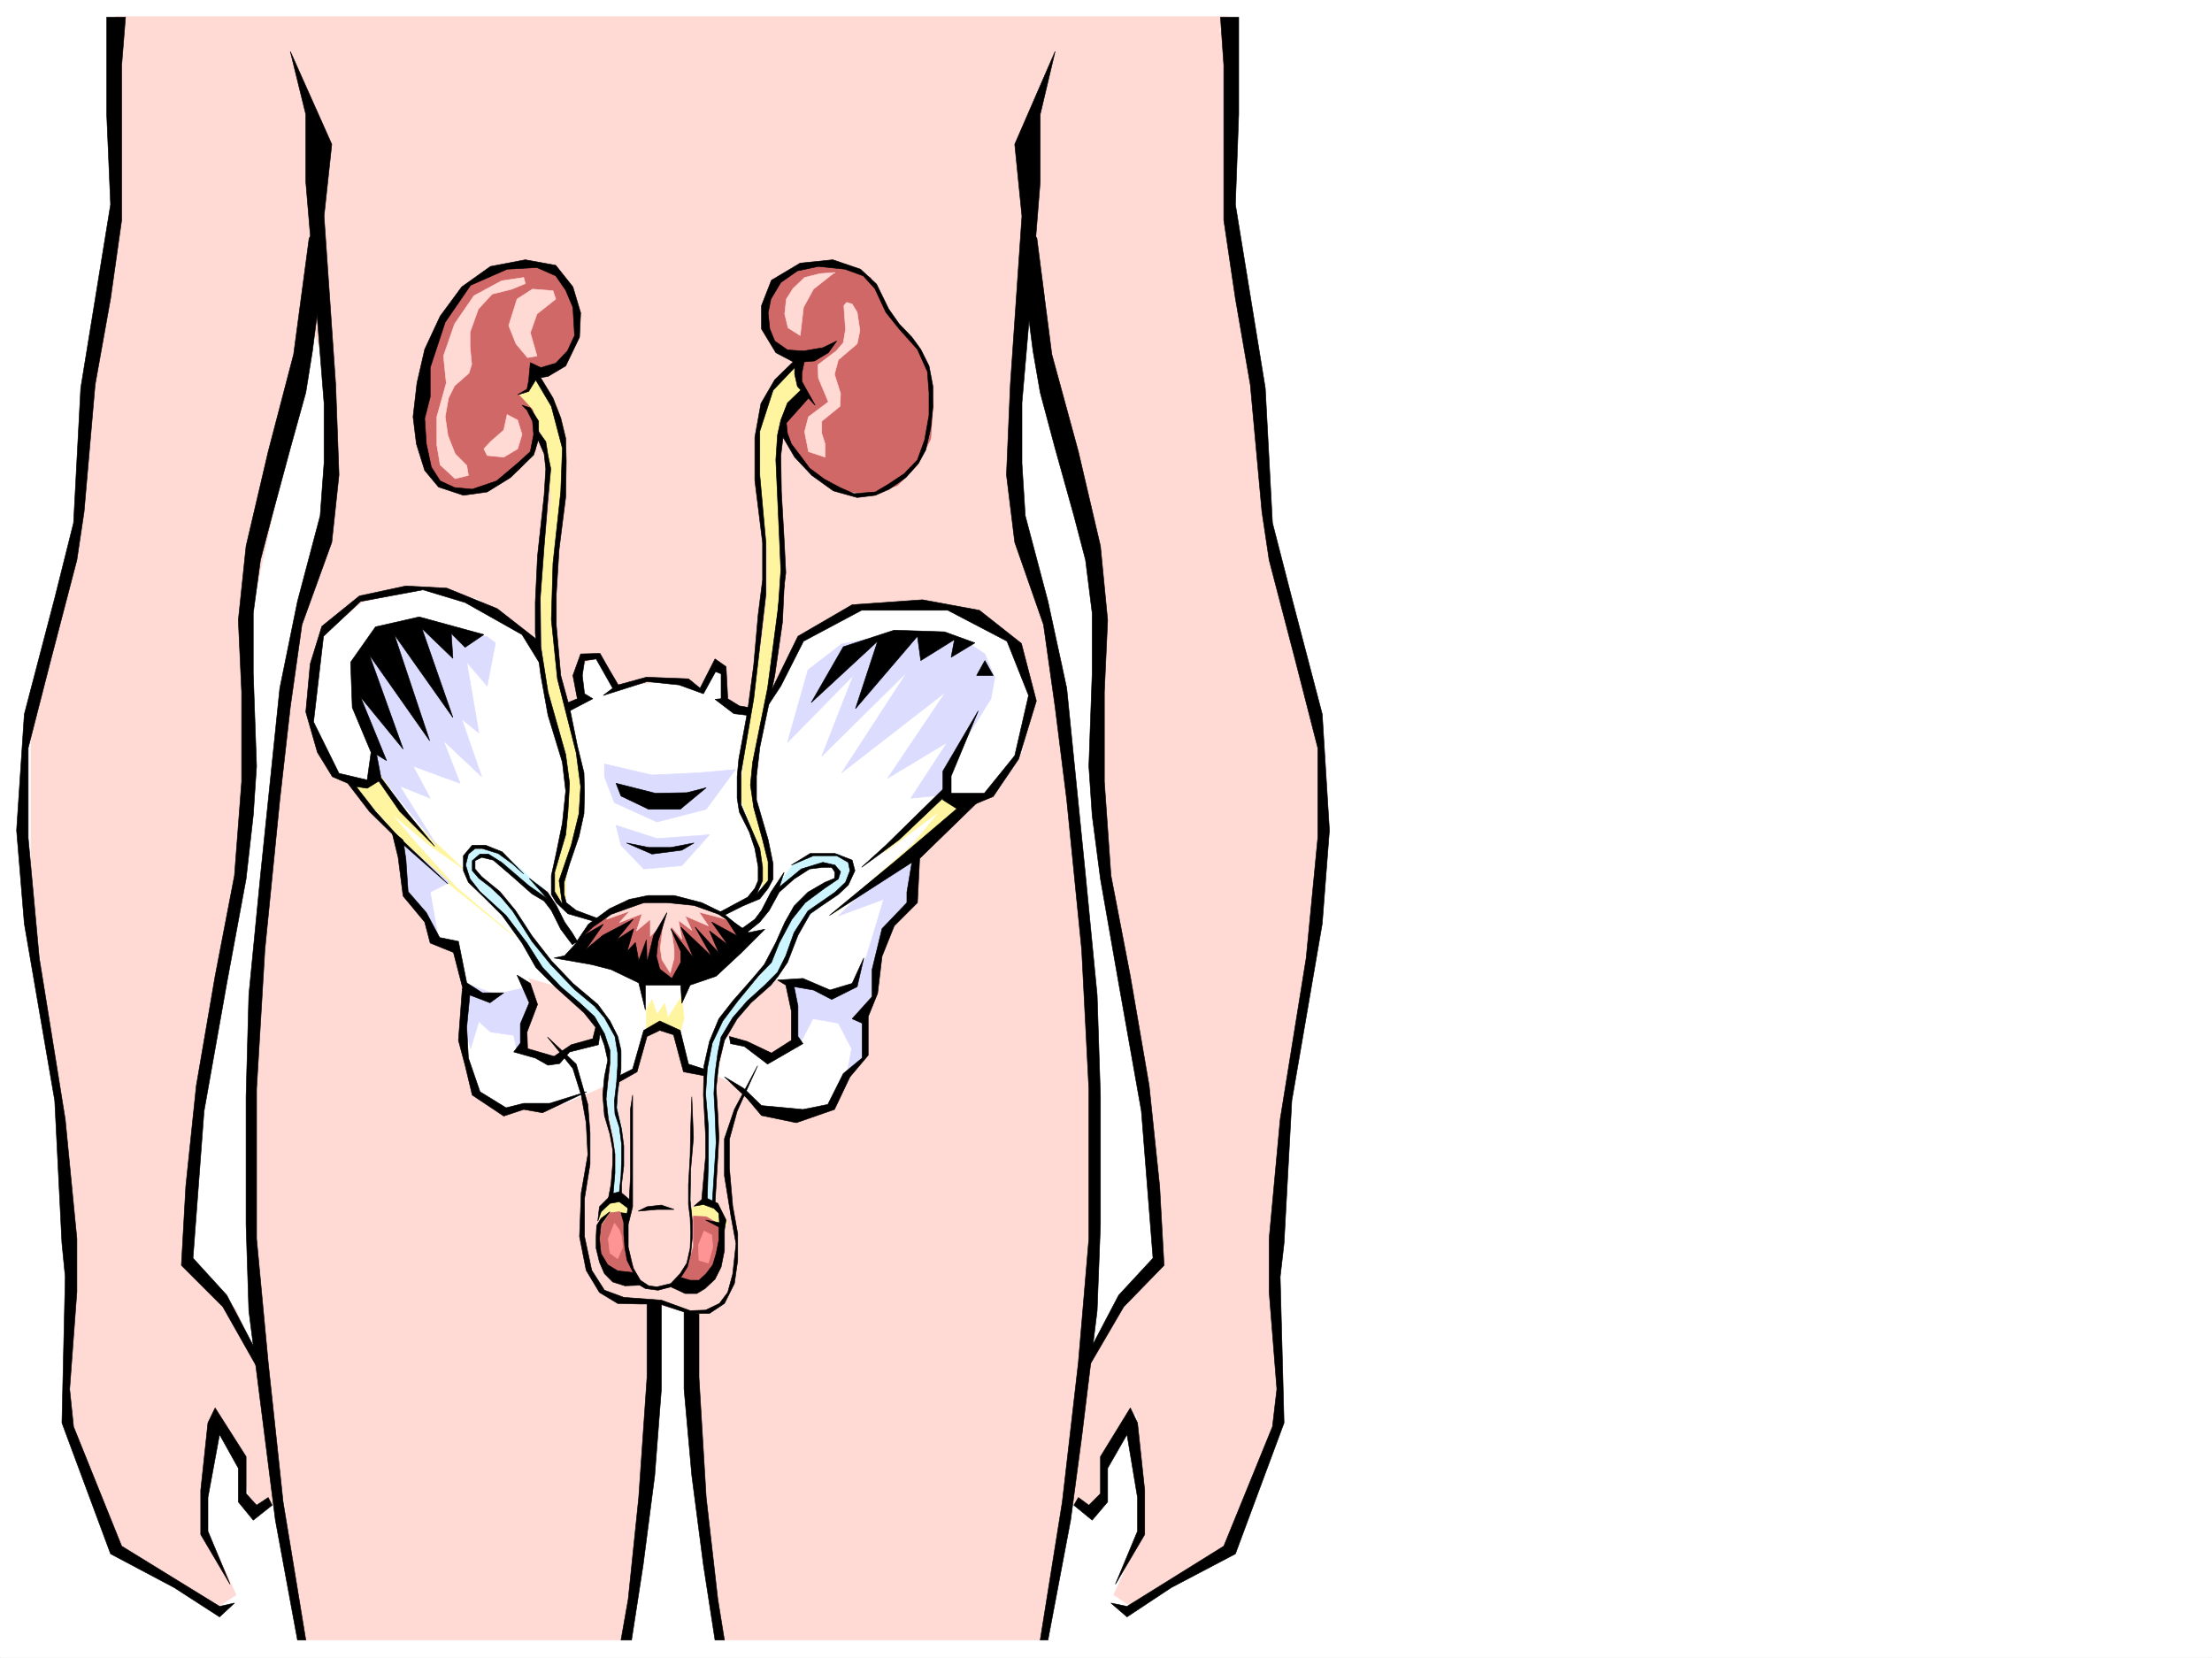 <svg xmlns="http://www.w3.org/2000/svg" width="2997.016" height="2246.297"><rect width="100%" height="100%" fill="#333333" stroke="none"/><defs><clipPath id="a"><path d="M0 0h2997v2244.137H0Zm0 0"/></clipPath></defs><path fill="#fff" d="M0 2246.297h2997.016V0H0Zm0 0"/><g clip-path="url(#a)" transform="translate(0 2.16)"><path fill="#fff" fill-rule="evenodd" stroke="#fff" stroke-linecap="square" stroke-linejoin="bevel" stroke-miterlimit="10" stroke-width=".743" d="M.742 2244.137h2995.531V-2.16H.743Zm0 0"/></g><path fill="#ffd9d4" fill-rule="evenodd" stroke="#ffd9d4" stroke-linecap="square" stroke-linejoin="bevel" stroke-miterlimit="10" stroke-width=".743" d="M156.594 22.484h1507.504l-279.489 425.407-7.468 238.941 62.168 214.969 31.476 316.828 14.234 217.242v246.406l-14.234 177.516-31.476 216.457-30.73 146.078H974.761l-21.7-207.465-8.25-139.351v-92.864l-54.699-15.718v170.75l-37.46 284.648H411.331l-53.918-385.02-15.758-216.456v-200.739l23.969-216.457 15.758-217.203 21.699-137.828 39.727-122.852 7.507-70.378v-130.32l-22.484-69.677zm0 0"/><path fill="#ffd9d4" fill-rule="evenodd" stroke="#ffd9d4" stroke-linecap="square" stroke-linejoin="bevel" stroke-miterlimit="10" stroke-width=".743" d="m411.332 400.734-14.234 170.008-55.442 253.918v193.23l-14.234 194.016-38.942 184.239-31.476 208.988v100.37l62.914 69.677 37.496 84.613 23.969 177.512-39.727 8.992-7.508-31.434-6.726-47.195-38.942-53.176-7.507 100.371v61.387l38.945 84.652-23.969 15.715-131.105-68.89-69.676-185.766v-247.934l-7.504-137.789-30.734-216.496-14.977-138.531V964.715l37.457-154.29 23.969-84.652 15.016-140.054 14.976-130.32 23.223-155.032V22.484L373.133 246.41Zm1005.496 0 15.016 170.008 54.66 253.918v193.23l15.758 194.016 37.457 184.239 30.734 208.988v100.37l-61.469 69.677-38.199 84.613-23.226 177.512 38.945 8.992 6.766-31.434 8.992-47.195 37.457-53.176 8.25 100.371v61.387l-38.985 84.652 23.227 15.715 131.887-68.89 68.933-185.766v-247.934l8.25-137.789 30.692-216.496 15.015-138.531V964.715l-38.242-154.29-23.223-84.652-15.718-140.054-15.758-130.32-22.445-155.032V22.484L1455.066 246.41Zm0 0"/><path fill="#fff" fill-rule="evenodd" stroke="#fff" stroke-linecap="square" stroke-linejoin="bevel" stroke-miterlimit="10" stroke-width=".743" d="m983.758 1405.137-11.965 52.433 34.445 17.243 29.246 30.695 53.176 5.98 40.469-14.976 20.957-41.914 24.75-26.977-5.238-53.18 11.222-30.73 16.5-65.883 11.965-26.238 24.75-26.938 8.211-63.695 85.434-81.64 26.98-11.965 29.95-49.461 15.015-73.391-30.734-77.887-83.164-39.687h-117.653l-81.64 39.687-41.211 75.657-20.254 16.46-14.235 5.985-26.976-13.45-2.23-43.48-9.735-6.726-17.988 32.96-38.98-12.003-51.692 6.023-23.969 1.484-29.207-36.714-15.758 4.496-8.992 20.254 6.762 33.707-26.977 15.714-28.465-79.41-26.98-29.207-62.95-46.453-77.925-14.973-77.93 19.47-52.43 44.222-14.976 120.586 34.445 65.922 22.485 11.965 31.476 44.925 32.219 32.22 8.992 72.647 29.95 34.485 8.25 28.426 29.245 14.234 9.739 53.215 2.226 54.66 2.27 41.957 11.965 41.172 35.972 23.969 50.203-5.985h32.22l51.69-22.48 5.239-2.23 4.496-38.2-2.973-20.957-8.992-15.016-4.496 17.243-34.488 7.508-22.48 14.976-20.216-4.5-20.996-8.25-5.984-31.473 17.246-30.695-6.766-35.934 48.72 14.235 53.956 39.687 17.985 32.22 2.23 48.675 23.969-12 12.746-49.426 16.5-4.496 29.207 11.223 9.738 42.699 28.465 4.496 14.23-56.188 59.2-71.124 43.476 5.242v78.629l-33.742 23.226-34.445-18.73zm0 0"/><path fill="#fff5a1" fill-rule="evenodd" stroke="#fff5a1" stroke-linecap="square" stroke-linejoin="bevel" stroke-miterlimit="10" stroke-width=".743" d="m627.867 1177.457-47.191-32.96-50.95-42.696 36.715 43.437 51.692 56.93 77.926 65.922-90.672-72.645-45.711-39.726-40.43-46.414-38.98-44.219h17.242l17.242-17.95 33.707 54.665zm248.012 190.223 7.508-13.45 6.726 20.211 10.477-14.972 4.496 19.472 18.73-29.21 3.012 30.695-5.242 17.984-23.223-6.762-22.484 6.762zm321.441-211.961 75.66-56.188-36.714 44.965-104.907 92.121 120.66-91.379 55.446-50.945-30.734-21.703-42.696 43.441zm0 0"/><path fill="#dcdcff" fill-rule="evenodd" stroke="#dcdcff" stroke-linecap="square" stroke-linejoin="bevel" stroke-miterlimit="10" stroke-width=".743" d="m818.95 1035.133 64.437 14.976 63.656-2.972 49.46-4.496-39.687 53.918-66.703 17.203-57.675-26.196-13.489-35.191zm15.718 83.129 55.445 17.984 71.16-5.238-37.457 41.953-51.691 4.496-30.73-32.219zM700.555 1425.39l-4.496-22.484-31.477-4.496-15.719-14.23-11.258 36.714-9.738-36.714 9.738-49.422 33.743 12.707 44.925-10.48 6.766 22.484-11.262 34.445v31.477zm-91.415-229.945-26.238 13.45 10.52 59.195-20.254-26.977-24.711-32.218-2.27-68.153zm526.715 45.668 61.465-22.484-24.75 81.64 26.98-36.675 32.216-38.942 8.25-63.695-70.418 47.937zm0 0"/><path fill="#dcdcff" fill-rule="evenodd" stroke="#dcdcff" stroke-linecap="square" stroke-linejoin="bevel" stroke-miterlimit="10" stroke-width=".743" d="m1080.41 1420.895 20.996-40.47 34.45 5.981 17.984 34.489-8.25 44.925 26.98-34.449-2.972-59.195 13.488-28.465 11.965-75.621-25.453 34.45-11.262 27.722-26.977 19.469-42.699-14.973h-18.726l10.476 33.703zM671.348 871.11l-11.262 58.413-27.723-32.218 16.5 95.875-23.222-18.73 26.976 77.925-51.726-48.719 22.48 57.715-63.695-23.227 23.226 43.442-41.21-16.5 49.46 79.41-51.691-62.91-27.719-36.715-4.496-34.45-22.484-59.155 5.98-56.188 28.504-38.945 56.93-12.004 83.91 18.73zm469.004 1.484-45.708 35.191-27.722 98.14 89.187-90.632-42.738 109.363 116.168-114.605-89.187 137.086 140.878-109.364-78.671 116.832 80.898-48.68-49.422 75.66 44.926-4.5 6.766-38.94 56.93-91.38 5.237-29.206-13.488-31.473-22.445-14.977-30.73-8.25-59.2-2.23-49.46 5.984zm0 0"/><path fill="#d16868" fill-rule="evenodd" stroke="#d16868" stroke-linecap="square" stroke-linejoin="bevel" stroke-miterlimit="10" stroke-width=".743" d="m788.96 1273.332 14.231-21.742 33.743-23.969 47.937-8.992 41.211 3.754 29.211 7.508 26.234 8.992 26.98 33.703-75.698 53.18-21.7 5.98-53.96-10.48-59.938-38.942zm0 0"/><path fill="#ffd9d4" fill-rule="evenodd" stroke="#ffd9d4" stroke-linecap="square" stroke-linejoin="bevel" stroke-miterlimit="10" stroke-width=".743" d="m821.922 1245.61 31.476-11.223-14.234 15.719 30.734-12.004-7.507 23.226 18.726-15.719v23.227l17.988-19.473-4.496 35.188 2.266 15.719 11.223 17.988 5.238-20.215v-12.004l-4.496-31.437 14.976 17.984-4.496-25.492 17.985 13.492-8.992-19.473 31.476 13.489-12.746-18.73 36.715 9.737-29.953-17.988-32.22-5.238-35.972-2.227-61.426 17.946zm0 0"/><path fill="#fff5a1" fill-rule="evenodd" stroke="#fff5a1" stroke-linecap="square" stroke-linejoin="bevel" stroke-miterlimit="10" stroke-width=".743" d="m814.453 1659.05-2.27-11.218 4.5-10.48 15.755-13.489h12.71l12 10.477-7.503 13.492zm125.121-8.21-2.27-13.488 11.262-5.239 15.72-1.527 12.745 8.996 8.992 17.984-7.507 8.993zm0 0"/><path fill="#d16868" fill-rule="evenodd" stroke="#d16868" stroke-linecap="square" stroke-linejoin="bevel" stroke-miterlimit="10" stroke-width=".743" d="m849.645 1646.344-10.481-4.496-12.746 1.488-11.223 17.242-3.011 17.945 2.27 14.977 2.23 18.727 9.734 15.757 18.73 4.496 17.243-3.753-8.25-20.997-4.496-20.957zm89.929 1.488 17.242.742 17.946 10.477 3.754 25.496-5.98 27.68-12.747 20.253-19.473 9.739-16.5-3.012-2.23-8.25 11.223-18.73 6.765-23.184zm0 0"/><path fill="#ff9494" fill-rule="evenodd" stroke="#ff9494" stroke-linecap="square" stroke-linejoin="bevel" stroke-miterlimit="10" stroke-width=".743" d="m839.164 1666.559-6.726-8.993-8.25 20.957 2.23 19.473 10.516 7.508 6.726-15.719-1.484-14.234zm114.641 1.488-7.508 18.727.746 20.957 12.746 3.753 5.98-21.699-1.484-16.5zm0 0"/><path fill="#ccf5ff" fill-rule="evenodd" stroke="#ccf5ff" stroke-linecap="square" stroke-linejoin="bevel" stroke-miterlimit="10" stroke-width=".743" d="m839.164 1620.852 5.984-43.442v-22.441l-2.972-27.723-5.242-23.969v-12.004l2.23-29.949 3.012-29.953-3.012-23.965-12.746-23.968-18.73-21.743-26.977-20.957-27.723-29.949-25.453-30.734-17.988-30.692-20.254-26.238-16.461-18.727-20.215-13.453-8.992-11.257-1.523-7.47 4.496-12.745 14.972 1.484 15.758 7.508 32.219 26.98 36.715 29.207-9.735-20.996-17.988-13.492-13.488-13.45-22.48-17.241-17.989-6.727-11.965-1.523-10.515-1.489-7.47 9.739-3.753 15.718 8.25 19.47 16.46 16.5 17.985 20.214 22.485 20.215 34.445 55.445 23.226 24.711 35.23 31.477 23.224 25.453 14.234 27.722 1.523 22.442-1.523 23.226-4.496 21.739 2.265 21.703 8.25 40.469 2.231 25.453-2.23 29.207-2.266 23.226zm215.051-420.95 22.48-31.437 31.438-11.223h29.988l15.719 15.719v14.976l-11.219 16.461-25.496 20.254-17.984 13.45-17.204 22.484-12.003 32.96-9.739 17.985-12.746 20.215-23.226 18.73-24.711 28.465-17.985 26.196-6.765 21.738-4.496 35.191-.743 26.235 3.012 45.672v25.453l-3.012 36.715-.742 38.199-8.992-8.25v-102.598l-2.973-39.687 2.973-43.438 5.98-32.96 20.254-34.45 22.485-26.977 26.976-29.953 11.965-20.254 15.758-37.418 18.73-26.98 22.481-20.215 29.207-18.726 4.496-8.993-3.75-11.222h-21l-22.441 5.238-32.22 26.2zm0 0"/><path fill="#fff5a1" fill-rule="evenodd" stroke="#fff5a1" stroke-linecap="square" stroke-linejoin="bevel" stroke-miterlimit="10" stroke-width=".743" d="m727.535 511.586 25.453 34.445 13.489 53.176v65.18l-6.723 50.91-6.766 56.93v79.41l6.766 73.39 18.726 70.418 12.747 65.926-2.266 32.922-6.727 41.21-12.746 37.458-3.011 22.484v29.207l-13.489-6.765-2.23-34.446 11.965-35.191 3.754-41.21 5.238-25.454v-29.211l-8.992-34.484-15.72-47.938-9.733-56.89-3.754-50.946v-63.656l3.754-58.453 9.734-63.656-3.008-37.457-2.973-35.192-8.992-19.473-39.726-50.945zm349.906-12.746-24.007 15.715-22.446 44.965-3.754 44.183v53.922l8.993 59.937 3.753 29.208v51.69l-6.761 63.657-10.48 56.93-12.005 82.383-5.238 47.937-3.754 29.207 13.488 34.446 12.004 41.21 5.985 25.458v26.234l9.734-10.477 2.27-15.757-2.27-18.731-6.726-32.18-13.489-41.21v-31.477l4.496-32.18 5.985-53.957 12.004-54.66 10.476-65.922 6.727-64.398v-56.93l-3.715-47.938-5.277-44.925 5.277-38.2 6.726-27.722 34.485-35.973zm0 0"/><path fill="#d16868" fill-rule="evenodd" stroke="#d16868" stroke-linecap="square" stroke-linejoin="bevel" stroke-miterlimit="10" stroke-width=".743" d="m702.785 534.809 18.727 20.214 8.25 30.696-4.496 24.71-22.48 26.235-38.946 25.457-35.23 4.496-25.454-5.984-16.5-17.242-13.488-40.43v-59.195l8.992-56.149 17.985-48.68 23.226-38.203 20.996-22.48 54.703-21.738 43.438 6.02 26.238 20.214 14.23 35.934v41.21l-17.984 29.95-37.457 17.246-11.262 23.223zm380.637-45.707-32.219-16.461-13.488-30.73 5.238-35.192 15.758-31.477 38.945-18.726 47.934 5.277 33.746 14.191 18.727 38.204 13.488 20.253 33.707 38.2 16.5 38.945 2.226 39.684-3.007 43.44-17.95 35.192-26.976 27.723-29.992 11.258-35.973-2.266-32.961-13.492-26.195-24.71-19.512-24.712-8.211-18.726 2.23-20.957 25.493-28.465-7.508-19.473zm0 0"/><path fill="#ffd9d4" fill-rule="evenodd" stroke="#ffd9d4" stroke-linecap="square" stroke-linejoin="bevel" stroke-miterlimit="10" stroke-width=".743" d="m1130.617 369.262-28.465 22.48-13.492 24.711-4.496 38.203-16.46-10.48-4.497-18.73 2.23-20.212L1074.43 391l15.718-15.016 20.996-5.238zm12.746 44.926 2.227 32.218-2.969 17.985-9.738 11.222-24.75 18.727.742 17.988 13.492 32.219-26.941 20.215-5.278 20.215 5.278 26.976 22.441 7.469v-17.945l-4.496-14.235v-16.5l24.75-20.215.746-17.242-8.25-26.195 5.238-19.473 25.493-21.742 3.754-17.984-3.754-24.711-6.766-11.223-7.465-2.227zm-390.375-8.954-25.453 20.211-8.996 25.457 8.996 31.473-12.75 2.23-15.715-18.73-9.777-24.711 11.262-35.93 20.957-13.492 27.722 2.23zm0 0"/><path fill="#ffd9d4" fill-rule="evenodd" stroke="#ffd9d4" stroke-linecap="square" stroke-linejoin="bevel" stroke-miterlimit="10" stroke-width=".743" d="m711.777 384.234-17.988 7.508-26.937 6.727-18.73 20.215-11.263 31.476v20.215l2.27 23.223-3.754 12.004-19.473 17.203-8.25 16.5-4.496 25.457 3.754 25.453 9.735 24.71 15.718 15.759 2.27 13.449-17.988 4.496-20.254-18.727-4.496-26.941v-38.2l12.746-45.71-3.75-36.676 15.011-43.437 26.2-38.204 37.457-20.254 29.988-4.496zM687.066 561.75l-4.496 20.996-17.988 15.719-8.992 9.734 4.496 8.996 22.484 2.227 18.727-11.223 5.984-19.469-5.984-19.472zm0 0"/><path fill-rule="evenodd" stroke="#000" stroke-linecap="square" stroke-linejoin="bevel" stroke-miterlimit="10" stroke-width=".743" d="M144.594 23.227V155.03l5.238 122.11-40.43 248.675-9.738 182.754-25.492 101.856-41.211 157.3-10.477 157.297 10.477 126.567 41.21 239.684 9.74 193.273 4.495 45.668-4.496 197.726 65.922 177.516 86.176 45.707 61.465 39.688 20.215-18.73-20.215 4.495-132.63-81.64-65.179-161.793-5.277-50.91 9.777-131.844v-71.907l-15.758-161.757-35.191-218.723-15.016-162.54v-122.07l29.992-116.87 35.973-137.829 9.734-65.14 14.977-172.274 20.957-116.87 15.012-106.352V88.368l5.242-65.141zm248.754 46.449L449.53 195.5l-10.476 97.36 15.757 228.46 4.497 122.07-9.778 91.376-40.43 111.632-15.753 111.59-14.235 125.824-20.215 203.008-11.261 188.735v202.968l15.758 167.778 20.214 188.777 30.735 187.25h-11.262l-29.95-162.539-14.234-112.375-21.738-171.492-3.754-116.871v-173.016l3.754-137.828 15.758-161.758 26.195-253.914 23.969-117.613 30.734-116.086 5.239-71.164v-81.64l-9.739-122.11-14.972-177.512v-91.379zm0 0"/><path fill-rule="evenodd" stroke="#000" stroke-linecap="square" stroke-linejoin="bevel" stroke-miterlimit="10" stroke-width=".743" d="m418.84 322.809-20.996 157.3-34.45 131.844-29.988 128.055-10.48 100.367 4.496 97.398v121.329l-9.734 127.347-26.235 136.305-25.457 148.305-14.23 136.304-6.024 107.133 56.188 56.188 45.707 80.859v-19.473l-40.43-77.144-45.707-50.164 14.977-199.254 30.73-173.02 26.2-141.543 9.734-86.136 4.496-66.665-4.496-125.863v-81.64l9.777-71.907 15.719-59.898 24.71-91.379 20.997-75.656 8.992-56.188 10.48-81.64-4.5-85.395zM291.453 1907.727l41.953 65.925v50.164l14.23 15.758 15.759-10.48 5.242 10.48-25.496 20.215-20.215-24.71v-45.712l-25.453-45.668-15.758 85.395v45.668l29.992 71.906-39.727-67.406v-59.942l9.735-91.379zm585.168-141.539v100.367l-11.223 162.539-14.23 137.789-9.773 55.445h14.269l15.719-101.855 15.719-121.368 8.992-116.832v-116.086zM1678.328 23.227V155.03l-4.496 122.11 40.469 248.675 9.734 182.754 26.238 101.856 41.211 157.3 9.735 157.297-9.735 126.567-41.21 239.684-10.52 193.273-5.238 45.668 5.238 197.726-65.922 177.516-86.918 45.707-59.941 39.688-21.739-18.73 21.739 4.495 131.14-81.64 65.922-161.793 5.984-50.91-10.48-131.844v-71.907l14.977-161.757 35.23-218.723 15.715-162.54v-122.07l-29.95-116.87-35.972-137.829-9.734-65.14-15.758-172.274-20.215-116.87-15.719-106.352V88.368l-4.496-65.141zm-248.754 46.449L1374.875 195.5l9.734 97.36-15.718 228.46-5.239 122.07 11.223 91.376 38.98 111.632 15.72 111.59 15.718 125.824 20.254 203.008 9.734 188.735v202.968l-14.23 167.778-21.742 188.777-29.95 187.25h10.48l30.731-162.539 14.977-112.375 20.957-171.492L1491 1659.05v-173.016l-4.496-137.828-15.719-161.758-25.492-253.914-25.453-117.613-30.734-116.086-4.497-71.164v-81.64l10.52-122.11 14.23-177.512V155.03zm0 0"/><path fill-rule="evenodd" stroke="#000" stroke-linecap="square" stroke-linejoin="bevel" stroke-miterlimit="10" stroke-width=".743" d="m1404.863 322.809 20.215 157.3 35.973 131.844L1491 740.008l9.734 100.367-4.457 97.398v121.329l8.957 127.347 26.235 136.305 25.492 148.305 14.234 136.304 5.98 107.133-54.698 56.188-47.196 80.859v-19.473l40.469-77.144 46.453-50.164-15.758-199.254-30.695-173.02-24.75-141.543-11.223-86.136-4.496-66.665 4.496-125.863v-81.64l-8.992-71.907-15.719-59.898-25.492-91.379-20.215-75.656-9.734-56.188-10.52-81.64 6.024-85.395zm126.606 1584.918L1491 1973.652v50.164l-15.719 15.758-14.23-10.48-5.985 10.48 24.711 20.215 20.957-24.71v-45.712l26.239-45.668 14.23 85.395v45.668l-29.95 71.906 39.688-67.406v-59.942l-9.738-91.379zm-584.426-127.309v86.137l9.773 162.539 15.72 137.789 8.991 55.445h-12.746l-15.718-101.855-15.758-121.368-10.477-116.832v-106.351zm167.855-1309.301-26.238 4.496-21.738-1.488-17.203-12-6.766-16.465-2.226-21.738 3.75-18.688 13.453-22.484 22.48-15.719 28.465-6.02 35.973 3.755 24.75 8.992L1185.316 391l14.977 32.18 17.984 22.48 24.75 27.723 13.492 29.953 2.227 28.465v30.691l-5.98 33.703-9.739 26.98-17.984 18.731-20.254 13.489-18.73 11.222-29.207 2.266-18.73-8.25-20.997-11.223-20.215-15.012-12.746-17.203-11.965-15.718-5.277-14.235-1.484-14.23 31.472-35.23-8.25-12.708-21.738 20.957-8.992 23.227-4.496 20.215-2.23 33.703 4.495 98.883 2.23 50.168-3.714 56.183-8.992 81.64 13.488-85.39 5.98-48.68-2.265-44.925-3.715-64.438-.781-49.422 3.008-24.71 15.757 26.937 23.227 24.71 29.207 20.997 32.219 8.996 24.71-3.012 18.731-8.25 22.48-15.718 17.247-19.473 9.734-17.984 6.727-29.208 3.007-29.21v-27.72l-5.238-27.722-11.223-22.445-12.003-16.5-17.243-17.946-14.23-20.253-16.461-33.704-21.742-20.214-37.457-12.75-44.223 4.5-38.941 23.222-13.493 34.45v31.472l19.473 32.219 25.492 13.492 26.942-2.27 18.73-11.222 11.258-15.754zm0 0"/><path fill-rule="evenodd" stroke="#000" stroke-linecap="square" stroke-linejoin="bevel" stroke-miterlimit="10" stroke-width=".743" d="m1090.148 487.617-3.714 17.985v11.222l17.984 32.219-24.008-25.492-3.715-16.461v-19.473zm-388.851 47.192 12.746-7.504 2.23-11.223 2.266-24.71 14.234 6.722 20.215-5.98 15.758-16.5 9.734-20.958-2.265-38.203-9.738-23.223-13.489-19.472-25.453-11.223-40.469 2.23-49.46 21.739-34.45 50.164-20.254 61.426v39.687l-7.468 29.207 2.23 34.489 6.762 31.433 11.965 18.73 19.511 8.993 23.97 2.23 32.96-11.222 28.465-23.97 17.242-15.718 4.5-23.223-1.527-17.988-7.47-14.976-6.76-6.723 11.257 3.715 11.223 17.984v23.969l-6.723 21.738-31.477 30.696-31.476 19.472-32.219 4.496-33.703-11.222-18.73-22.48-11.258-35.934-4.5-36.715 5.281-45.711 10.477-45.668 20.957-44.965 29.25-39.688 38.941-27.718 47.195-8.996 41.211 7.507 23.227 29.207 10.515 35.192-1.523 32.96-18.73 38.946-23.97 14.23-14.972 2.27-11.262 17.985zm0 0"/><path fill-rule="evenodd" stroke="#000" stroke-linecap="square" stroke-linejoin="bevel" stroke-miterlimit="10" stroke-width=".743" d="m1076.695 498.094-29.246 30.695-17.984 55.441v59.903l8.25 91.418v69.637l-16.5 141.578-17.203 100.37v43.442l25.453 59.156 3.754 25.457v17.985l-8.25 18.73 15.758-18.73v-25.453l-7.508-29.992-12.004-43.438-4.457-30.695 2.969-30.692 20.253-100.37 14.235-107.876 5.98-53.18 2.23 22.485-2.23 48.68-10.476 72.648-20.254 97.36-4.496 38.94v32.22l15.758 53.918 6.722 32.96v20.254l-6.722 12.711-11.262 14.23-23.227 9.735-26.98 13.492-5.238-4.496 38.984-20.957 9.734-12.004 4.496-10.48v-18.73l-4.496-24.712-7.507-22.48-13.489-26.941-2.972-18.727v-29.211l2.23-23.965 12.004-65.18 8.21-62.171 6.02-68.149 5.985-47.195V735.55l-10.48-84.653v-58.414l8.25-45.71 18.73-32.22 27.722-26.937zM723.04 510.059l23.964 40.468 14.976 56.93-2.226 59.16-10.52 96.613-2.23 76.403 8.25 80.156 25.457 100.371 6.02 45.668-2.266 36.715-10.48 42.695-16.5 47.938 4.495 32.219-10.476-17.243v-26.199l14.973-50.945 3.011-30.696 2.227-38.94-5.238-38.985-23.97-84.614-9.734-61.425-.742-65.922 5.239-70.418 5.238-64.399 3.754-40.43-3.754-17.984-3.008-18.73-11.223-15.719v11.223l8.993 20.957 2.23 20.254-2.23 35.933-8.993 82.383-3.011 62.91v41.957l7.507 56.93 9.735 53.918 19.472 63.695 4.497 38.942-4.497 43.441-8.25 40.43-6.726 30.73v25.457l6.726 11.219 15.758 14.977 41.211 12.003 2.23-4.496-32.218-12.004-13.492-10.48-2.969-11.219v-16.46l7.465-24.755 12.75-37.418 6.762-30.73.742-27.723-.742-27.683-8.993-36.715-10.52-51.692-11.96-43.437-6.024-68.152v-41.953l3.754-60.684 8.993-71.125.742-47.934-.742-31.476-6.723-27.723-10.52-26.941-20.957-34.485zm0 0"/><path fill-rule="evenodd" stroke="#000" stroke-linecap="square" stroke-linejoin="bevel" stroke-miterlimit="10" stroke-width=".743" d="m769.488 952.008 12.746-5.242-6.02-31.473 10.516-29.207 26.2-.746 12.746 22.445 12.004 20.254 38.199-10.48 56.93 2.23 15.757 12.746 20.215-39.726 14.977 10.52 2.265 43.437 15.72 9.738 13.487 2.226-2.226 10.481-18.73-2.23-25.493-19.47 8.25-.745v-33.703l-7.508-3.012-16.46 29.953-32.961-11.965-43.48-4.496-59.196 18.727 12.746-9.735-22.485-39.726-15.718 2.27-3.008 20.214 3.008 24.71 11.222 6.763-31.476 16.464zm65.18 109.363 53.215 13.45 42.695-.743 26.238-6.726-35.23 29.207H878.89l-37.496-17.985zm14.23 80.856 34.489 15.015 40.43-5.277 16.5-9.738-31.477 6.023h-29.95zm188.817-182.008 20.215-30.696 30.73-60.683 78.672-41.914h116.906l80.156 41.914 29.208 73.43-18.727 81.64-41.215 50.91h-44.965v-23.226l36.715-88.364-47.933 81.641v38.941l22.48 14.235 45.707-18.73 34.45-50.907 24.007-78.672-20.254-77.886-56.93-44.926-77.183-14.23-95.172 6.722-73.43 42.7-38.199 77.886zm0 0"/><path fill-rule="evenodd" stroke="#000" stroke-linecap="square" stroke-linejoin="bevel" stroke-miterlimit="10" stroke-width=".743" d="m1099.14 952.008 43.481-75.66 68.93-22.48 68.191 2.265 41.172 14.976-32.219 19.473 4.5-23.969-45.672 28.465-4.496-32.96-83.945 98.1 29.988-91.378zm235.266-56.93-11.222 20.215h22.48zM737.27 908.566l-29.989-48.718-77.144-43.442-56.969-17.203-84.652 15.719-50.204 47.195-13.492 116.086 34.489 69.676 38.199 8.996 5.238-37.46-25.453-60.685-2.266-61.425 33.703-47.934 59.196-13.492 87.664 23.969-25.453 17.242-18.73-18.727 2.23 33.703-41.957-40.43 41.957 120.587-79.414-112.375 47.937 143.808-81.64-116.086 45.668 127.348-57.672-70.418 35.23 86.137-13.492-8.25 5.984 31.476 35.973 47.938 36.715 44.926-47.235-47.196-28.464-41.172-15.72 9.735-14.976-2.266 26.2 33.703 30.73 33.742 67.45 64.399-62.95-55.445-43.441-42.696-29.247-38.16-20.957-8.996-20.254-32.96-15.718-54.7 5.98-65.14 15.758-50.95 50.95-41.172 62.91-13.488 55.445 2.972 68.187 27.723 54.703 42.695zm0 0"/><path fill-rule="evenodd" stroke="#000" stroke-linecap="square" stroke-linejoin="bevel" stroke-miterlimit="10" stroke-width=".743" d="m530.469 1125.023 8.992 36.676 6.727 52.434 29.246 35.23 7.468 28.465 31.477 12.707 14.23 54.7 35.23 13.492 18.731-13.493h-29.21l-20.997-13.488-11.218-56.187-25.497-5.239-17.984-33.703-24.71-28.465-3.013-44.183-3.753-25.453zm0 0"/><path fill-rule="evenodd" stroke="#000" stroke-linecap="square" stroke-linejoin="bevel" stroke-miterlimit="10" stroke-width=".743" d="m626.383 1339.254-5.238 70.379 8.992 33.703 9.734 40.469 42.7 28.464 26.976-8.992 25.453 4.496 59.941-28.464-50.164 15.718h-35.23l-23.969 5.985-35.226-21.703-15.72-45.707-2.269-41.954 4.496-46.414zm0 0"/><path fill-rule="evenodd" stroke="#000" stroke-linecap="square" stroke-linejoin="bevel" stroke-miterlimit="10" stroke-width=".743" d="m700.555 1321.266 16.5 37.46-12.004 28.465v26.196l-8.992 12.004 29.207 8.21 17.242 9.735 15.719-2.227 13.488-15.718 38.984-9.774 2.23-14.976-5.242-11.223-4.496 17.988-29.207 8.211-23.226 15.754-35.973-10.477-.742-22.484 14.234-37.457-9.738-28.465zm79.414-43.438 17.242-25.492 28.465-20.961 26.976-12.746 25.457-5.238h35.227l37.457 9.734 27.723 13.492 33.746 27.719-38.242-25.453-33.704-12.004-36.714-3.754h-31.477l-44.184 15.758-24.75 17.203zm519.988-185.023-86.176 73.39-89.89 74.176 111.629-71.906-6.762 40.43v14.23l-33.707 35.23-13.488 55.407v36.715l-26.981 29.949 13.492 5.98v47.196l-25.453 20.996-21 41.914-33.703 6.765-56.188-5.238-23.968-23.227-26.235-15.718 30.735 29.207 19.468 23.187 47.196 9.778 51.691-17.989 20.996-44.183 24.711-29.246v-52.434l12.746-31.434 5.98-50.207 16.5-41.171 31.477-31.477 2.973-59.898 81.68-79.415zm0 0"/><path fill-rule="evenodd" stroke="#000" stroke-linecap="square" stroke-linejoin="bevel" stroke-miterlimit="10" stroke-width=".743" d="m989.777 1414.129 18.73 3.754 31.474 23.969 47.937-27.723-6.766-9.734v-41.172l-5.238-26.239 26.238 4.496 24.711 12.75 34.485-17.246 8.992-38.941-15.758 34.445-29.95 8.992-36.714-15.714-34.484 2.226 11.257 6.766 7.508 35.187v39.688l-26.976 17.242-32.961-15.715-24.008-6.766zm-214.308-134.074-15.715-20.957-12.75-25.493-9.734-12.707-16.5-9.738-26.196-23.223-26.238-22.484-15.719-3.754-8.992 4.496v11.262l8.992 10.48 24.711 20.215 20.957 25.453 22.485 34.485 26.234 33.707 29.21 30.691 33.743 28.465 16.46 22.484 10.517 20.957 4.46 18.727v25.457l-4.46 30.73-1.524 21.704 6.766 29.207 2.972 22.48v26.98l-2.972 24.712v11.964l10.476 8.993-1.484 12.004-12.004-8.993-12.746 2.227-11.965 11.262-4.496 12.707 2.227-19.473 17.988-17.945 8.992-2.266 2.23-21.703.782-21.738v-20.957l-3.012-23.227-5.98-17.984-.746-17.246 2.972-25.454 1.524-22.48v-17.207l-3.75-22.48-14.235-25.454-13.488-15.718-26.98-22.485-32.22-33.703-25.491-31.476-26.196-41.172-15.015-17.985-14.977-14.234-15.719-12.004-8.992-10.477v-13.492l10.48-8.953h11.22l17.988 11.223 36.714 31.437 25.493 17.985-24.711-27.723 24.71 18.73 11.965 17.985 11.262 22.484 10.477 14.973 6.765 11.223zm0 0"/><path fill-rule="evenodd" stroke="#000" stroke-linecap="square" stroke-linejoin="bevel" stroke-miterlimit="10" stroke-width=".743" d="m709.547 1184.184-29.207-29.953-22.48-8.993h-17.99l-12.004 14.235v20.215l6.766 15.757 23.226 22.442 22.48 22.484 26.942 37.457 18.727 32.961 27.722 27.684 37.497 33.703 20.957 26.234 6.765 17.988 4.496 20.215-4.496 22.48-2.265 24.712 2.265 27.683 7.469 25.493 3.754 20.96v17.985l-2.23 28.465-4.497 23.968 6.727-4.496 3.012-34.449v-25.492l-3.012-20.215-5.985-27.723-3.007-26.937 2.265-23.227 2.973-25.453v-17.246l-7.469-22.48-13.488-23.227-20.254-18.687-25.453-21.743L735 1310.79l-20.957-32.96-28.465-37.458-35.226-32.219-13.493-17.207-5.98-18.726 3.754-14.977 8.992-7.508h9.734l21.704 6.727 19.511 14.23zm301.187 80.152 18.73-14.973 12.747-15.758 13.488-24.71 20.215-17.95 20.996-13.488 17.988-2.266h11.965l4.496 6.762-.742 8.211-12.75 5.281-23.222 13.45-18.73 18.726-12.708 22.484-12.004 26.98-15.719 29.95-15.757 18.73-26.977 30.692-18.73 23.969-12.747 30.734-7.468 32.922-.742 39.723 2.972 55.406v27.723l-5.242 58.414-10.477 8.992 12.747-2.227 14.23 5.239 6.727 6.726.742 12.746-18.727-3.754 25.492 13.489 2.23-13.489-11.222-22.484-14.234-6.723 1.488-50.207v-46.41l-3.754-44.965 2.266-34.445 6.726-34.45 14.23-29.949 20.255-26.98 27.722-33.703 17.989-18.73 10.476-26.196 17.242-32.219 17.989-22.484 26.195-19.469 18.73-12.71 3.012-9.735-7.508-8.992-16.46-3.754-29.247 8.992-29.953 24.711 6.727-20.215-17.95 26.941-12.746 24.711-8.992 12.004-18.726 13.489zm0 0"/><path fill-rule="evenodd" stroke="#000" stroke-linecap="square" stroke-linejoin="bevel" stroke-miterlimit="10" stroke-width=".743" d="m1072.2 1172.219 25.456-15.758h33.703l23.223 8.992 3.754 14.234-8.992 19.47-13.488 12.75-23.227 15.714-14.973 10.48-16.504 29.247-14.23 36.675-12.707 18.73-9.738 12.005-26.977 23.969-18.73 21.699-17.243 29.207-7.507 30.734-3.754 34.445 2.27 34.45 1.484 31.472-1.485 27.684-3.754 62.168h-3.754l5.239-82.383-1.485-38.941-1.488-27.723 1.488-26.941 3.754-27.723 4.496-21.738 15.719-26.196 19.512-22.484 23.965-21.7 17.207-17.241 11.257-22.485 11.223-31.437 18.73-29.207 36.715-25.493 14.23-13.449 6.024-15.758-2.27-11.222-15.718-8.992h-31.473zm-321.442 125.824 50.949 8.992 26.234 6.727 37.457 17.984 8.997 36.715v-33.703h47.933l1.488 24.71 11.262-24.71 35.188-12.004 33.746-31.438 32.215-32.218-21.739 4.496-32.96-22.48 17.242 26.976-34.485-18.727 21.738 30.692-24.75-18.727 12.747 29.988-32.22-35.23 22.485 39.688-41.957-39.688 17.246 41.957-30.734-39.687 13.488 30.695v14.972l-12 21.743-16.465-12.75-4.496-17.242 2.23-20.215 12.005-38.942-17.989 30.73-8.992 36.676-.742-30.691-10.48 28.465-4.497-24.711-11.257 11.965 8.992-30.695-23.227 14.976 22.485-27.723-41.211 21.739-22.485 18.691 23.227-33.703-27.723 15.754-24.71 26.941zm88.406 159.527 17.984-8.992 14.977-52.433 21.738-12.707 27.723 12.706 11.223 45.708 20.996 6.726v8.992l-27.723-5.238-4.496-16.46-8.992-33.708-18.73-6.02-17.243 8.25-13.488 47.938-23.969 13.488zm0 0"/><path fill-rule="evenodd" stroke="#000" stroke-linecap="square" stroke-linejoin="bevel" stroke-miterlimit="10" stroke-width=".743" d="m741.766 1405.137 34.449 42.699 11.258 35.969 6.726 37.46 2.27 43.438-8.996 51.653-2.266 59.195 8.992 45.672 17.985 29.988 24.75 14.977 29.953.742h26.976l38.946 12.707h28.464l20.254-13.45 13.489-26.98 4.496-31.476v-35.93l-6.762-37.461-4.496-51.688v-38.945l10.516-38.2 27.722-61.425-31.476 59.195-13.489 39.688v50.203l8.993 55.406 6.726 36.715-4.496 41.172-6.727 24.75-11.261 14.977-18.727 8.992-20.957.742-38.984-14.23-50.946-3.754-26.199-9.739-17.242-26.976-9.738-45.672v-51.688l7.469-46.453v-42.695l-2.97-38.203-15.757-54.66zm0 0"/><path fill-rule="evenodd" stroke="#000" stroke-linecap="square" stroke-linejoin="bevel" stroke-miterlimit="10" stroke-width=".743" d="M857.148 1483.805v151.277l-5.98 23.969v30.734l6.727 28.465 9.734 16.461 11.262 7.508 11.222 1.484 18.727-4.496 12.746-13.488 8.992-14.235 4.5-20.215.742-20.214-.742-20.996-2.27-17.946v-26.98l2.27-38.942.742-38.203 1.485-41.953 2.27 55.445-3.755 42.696-.742 41.914 2.969 28.465v21.742l-2.227 22.48-4.496 17.95-8.996 14.23 12.75 3.754h11.965l9.773-8.992 8.954-11.965 4.496-14.977 3.754-18.726v-17.988l7.507 4.496v27.722l-4.496 22.446-8.25 16.5-13.488 12.707-11.223 6.761h-15.757l-12.708-5.98-6.765-3.012-17.242 4.496-17.203-2.265-7.508-4.496-20.215.78-16.5-5.237-11.223-11.262-6.765-15.719-4.497-18.73v-15.72l.743-14.972 6.023-9.738 11.965-8.992-11.965 17.203-2.27 19.472 2.27 20.254 8.992 14.977 13.489 8.21 20.96 2.267-8.25-16.5-2.972-16.461-1.524-19.47v-14.976l-3.753-13.488 8.25.742 3.007-20.215 1.489-28.465v-92.12zm0 0"/><path fill-rule="evenodd" stroke="#000" stroke-linecap="square" stroke-linejoin="bevel" stroke-miterlimit="10" stroke-width=".743" d="m864.656 1641.105 25.457-2.269h23.223l-17.242-5.98-19.473 2.226zm302.676-465.914 32.961-29.953 80.938-79.41-1.489 13.488-61.465 58.414-26.195 19.512zm0 0"/></svg>
